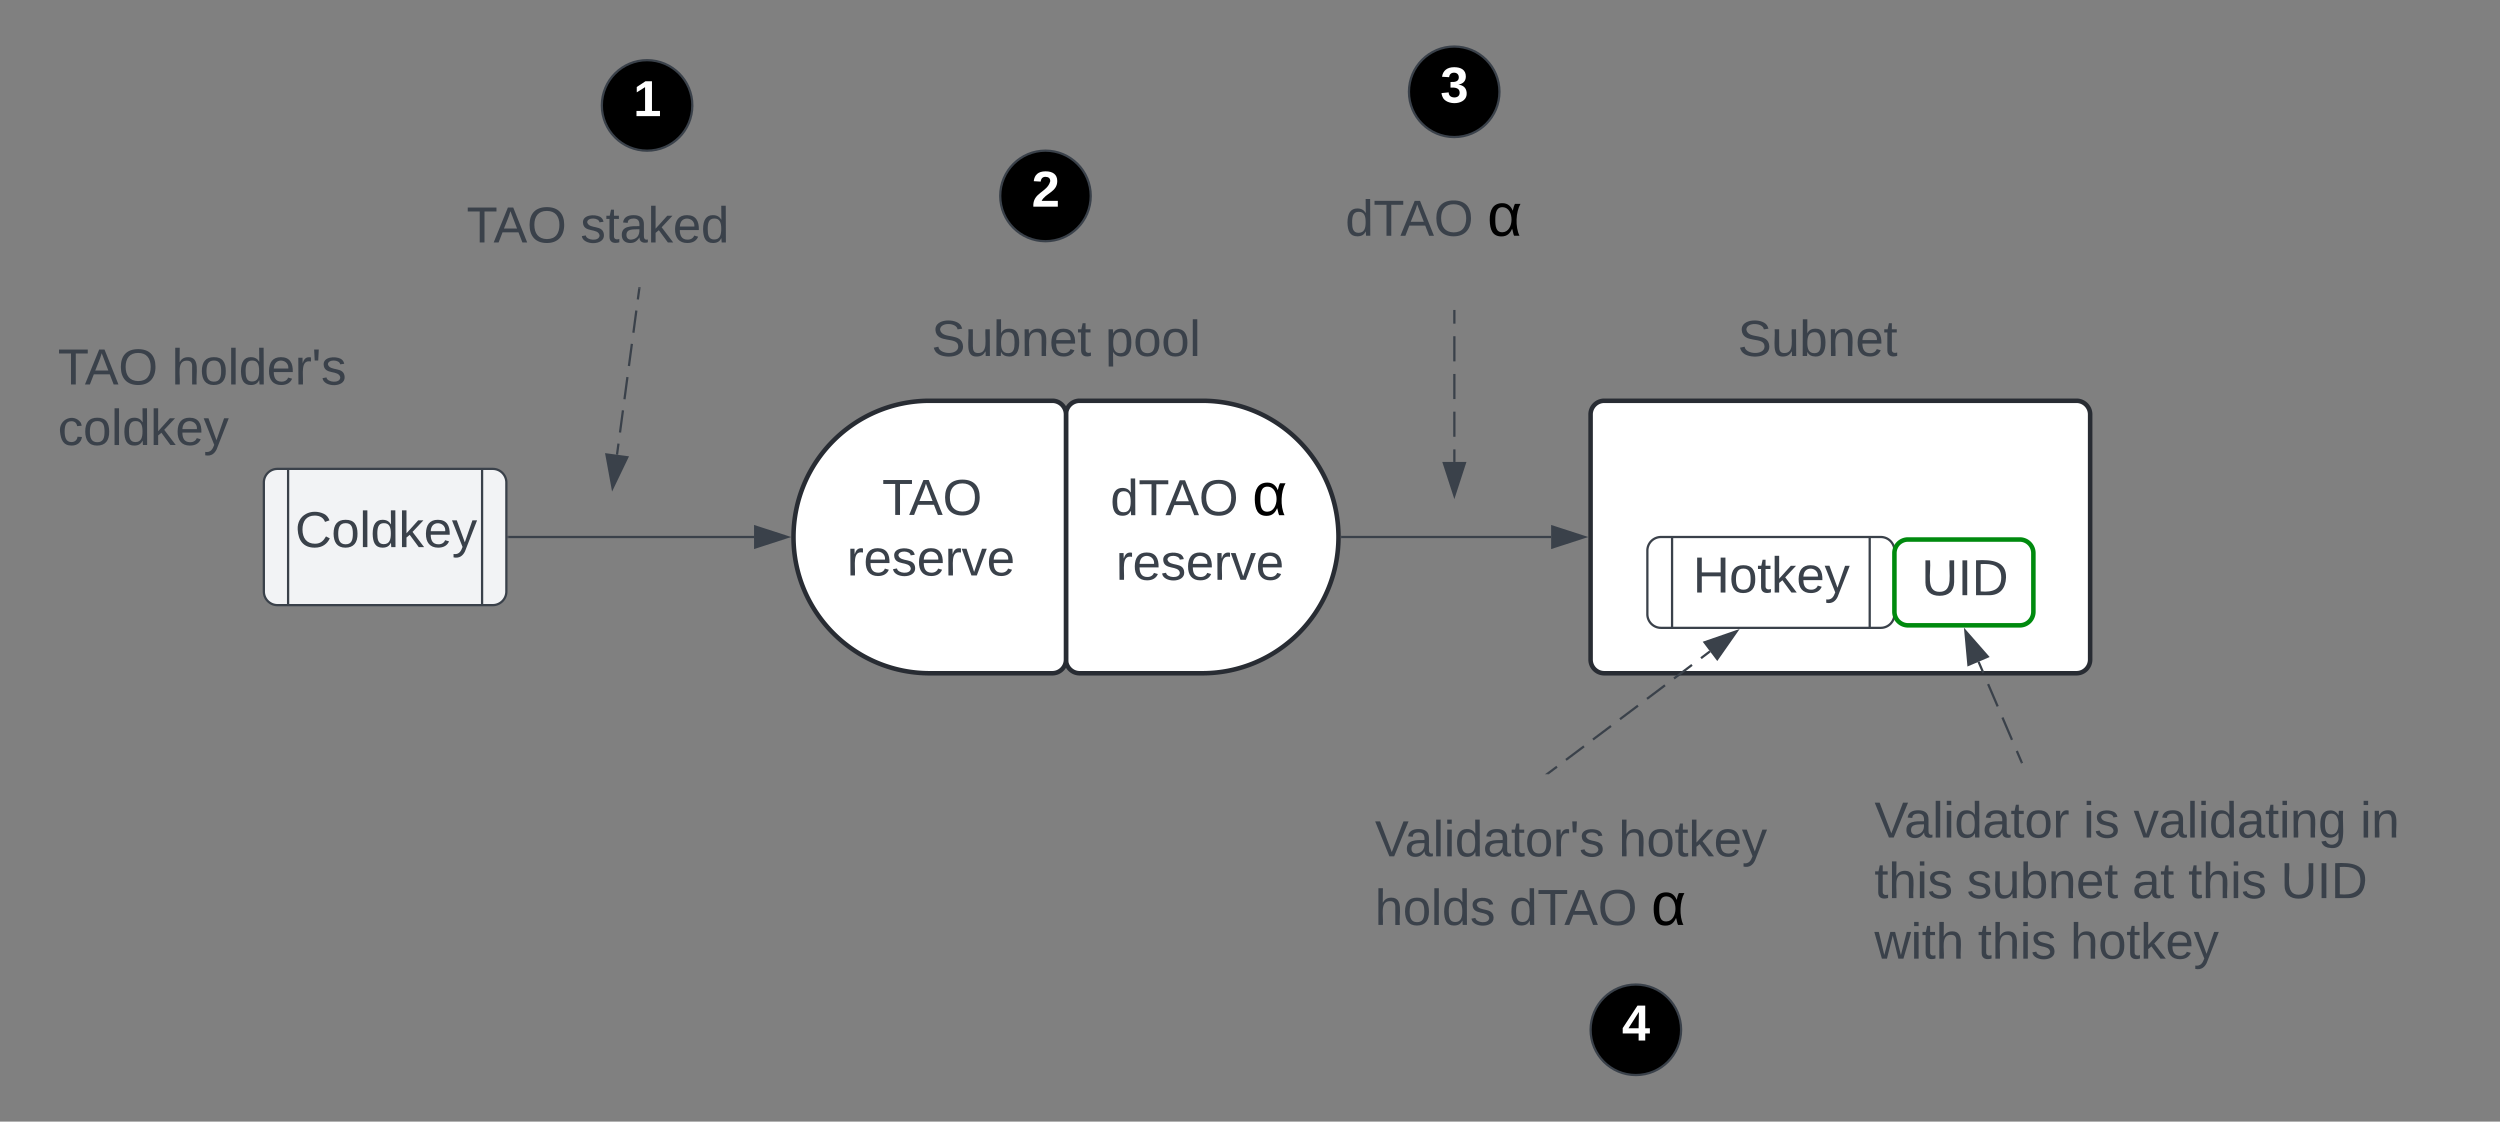 <svg xmlns="http://www.w3.org/2000/svg" xmlns:xlink="http://www.w3.org/1999/xlink" xmlns:lucid="lucid" width="1101" height="493.95"><rect width="100%" height="100%" fill="#808080" stroke="none"/><g transform="translate(-79.5 36.5)" lucid:page-tab-id="0_0"><path d="M548.96 146a6 6 0 0 1 6-6h54c33.14 0 60 26.86 60 60s-26.86 60-60 60h-54a6 6 0 0 1-6-6z" stroke="#282c33" stroke-width="2" fill="#fff"/><use xlink:href="#a" transform="matrix(1,0,0,1,553.959,145) translate(14.562 45.396)"/><use xlink:href="#b" transform="matrix(1,0,0,1,553.959,145) translate(77.031 45.396)"/><use xlink:href="#c" transform="matrix(1,0,0,1,553.959,145) translate(17.025 73.84)"/><path d="M548.96 146a6 6 0 0 0-6-6h-54c-33.14 0-60 26.86-60 60s26.86 60 60 60h54a6 6 0 0 0 6-6z" stroke="#282c33" stroke-width="2" fill="#fff"/><use xlink:href="#d" transform="matrix(1,0,0,1,433.959,145) translate(34.03 45.278)"/><use xlink:href="#c" transform="matrix(1,0,0,1,433.959,145) translate(18.53 71.944)"/><path d="M780 146a6 6 0 0 1 6-6h208a6 6 0 0 1 6 6v108a6 6 0 0 1-6 6H786a6 6 0 0 1-6-6z" stroke="#282c33" stroke-width="2" fill="#fff"/><path d="M428.96 91a6 6 0 0 1 6-6h228a6 6 0 0 1 6 6v48a6 6 0 0 1-6 6h-228a6 6 0 0 1-6-6z" stroke="#000" stroke-opacity="0" stroke-width="2" fill="#fff" fill-opacity="0"/><use xlink:href="#e" transform="matrix(1,0,0,1,433.959,90) translate(55.772 30.278)"/><use xlink:href="#f" transform="matrix(1,0,0,1,433.959,90) translate(132.315 30.278)"/><path d="M195.7 176a6 6 0 0 1 6-6h94.8a6 6 0 0 1 6 6v48a6 6 0 0 1-6 6h-94.8a6 6 0 0 1-6-6z" stroke="#3a414a" fill="#f2f3f5"/><path d="M206.38 170v60m85.43-60v60" stroke="#3a414a" fill="none"/><use xlink:href="#g" transform="matrix(1,0,0,1,214.048,175) translate(-4.562 29.444)"/><path d="M280 46a6 6 0 0 1 6-6h156.96a6 6 0 0 1 6 6v38a6 6 0 0 1-6 6H286a6 6 0 0 1-6-6z" stroke="#000" stroke-opacity="0" fill="#fff" fill-opacity="0"/><use xlink:href="#h" transform="matrix(1,0,0,1,285,45) translate(0 25.278)"/><use xlink:href="#i" transform="matrix(1,0,0,1,285,45) translate(50.123 25.278)"/><path d="M680 310.42a6 6 0 0 1 6-6h188a6 6 0 0 1 6 6v83.33a6 6 0 0 1-6 6H686a6 6 0 0 1-6-6z" stroke="#000" stroke-opacity="0" fill="#fff" fill-opacity="0"/><use xlink:href="#j" transform="matrix(1,0,0,1,685,309.417) translate(0 31.215)"/><use xlink:href="#k" transform="matrix(1,0,0,1,685,309.417) translate(107.284 31.215)"/><use xlink:href="#l" transform="matrix(1,0,0,1,685,309.417) translate(0 61.438)"/><use xlink:href="#m" transform="matrix(1,0,0,1,685,309.417) translate(59.198 61.438)"/><use xlink:href="#n" transform="matrix(1,0,0,1,685,309.417) translate(121.667 61.438)"/><path d="M303.5 200h108.07" stroke="#3a414a" fill="none"/><path d="M303.5 200.47h-.5v-.94h.5z" stroke="#3a414a" stroke-width=".05" fill="#3a414a"/><path d="M426.34 200l-14.26 4.63v-9.26z" stroke="#3a414a" fill="#3a414a"/><path d="M100 112.67a6 6 0 0 1 6-6h130.5a6 6 0 0 1 6 6V164a6 6 0 0 1-6 6H106a6 6 0 0 1-6-6z" stroke="#000" stroke-opacity="0" fill="#fff" fill-opacity="0"/><use xlink:href="#h" transform="matrix(1,0,0,1,105,111.667) translate(0 21.153)"/><use xlink:href="#o" transform="matrix(1,0,0,1,105,111.667) translate(50.123 21.153)"/><use xlink:href="#p" transform="matrix(1,0,0,1,105,111.667) translate(0 47.819)"/><path d="M805 206a6 6 0 0 1 6-6h96.8a6 6 0 0 1 6 6v28a6 6 0 0 1-6 6H811a6 6 0 0 1-6-6z" stroke="#3a414a" fill="#fff"/><path d="M815.88 200v40m87.04-40v40" stroke="#3a414a" fill="none"/><use xlink:href="#q" transform="matrix(1,0,0,1,823.6,205) translate(1.463 19.444)"/><path d="M913.8 207.1a6 6 0 0 1 6-6H969a6 6 0 0 1 6 6v25.8a6 6 0 0 1-6 6h-49.2a6 6 0 0 1-6-6z" stroke="#008a0e" stroke-width="2" fill="#fff" fill-opacity="0"/><use xlink:href="#r" transform="matrix(1,0,0,1,918.8,206.111) translate(6.926 19.528)"/><path d="M832.58 250.36l-3.96 3m-3.97 2.97l-7.92 5.98m-3.97 3l-7.92 5.96m-3.97 3l-7.93 5.96m-3.96 3l-7.93 5.96m-3.96 3l-7.94 5.96m-3.96 3l-3.97 2.98" stroke="#3a414a" fill="none"/><path d="M844.37 241.47l-8.6 12.3-5.58-7.4z" stroke="#3a414a" fill="#3a414a"/><path d="M761.48 304.42h-1.44l.92-.7z" stroke="#3a414a" stroke-width=".05" fill="#3a414a"/><path d="M950.86 254.95l2.1 4.9m2.1 4.92l4.22 9.83m2.1 4.9l4.2 9.83m2.12 4.9l2.1 4.92" stroke="#3a414a" fill="none"/><path d="M945.04 241.38l9.88 11.28-8.52 3.65z" stroke="#3a414a" fill="#3a414a"/><path d="M969.8 299.14l.2.47M670.46 200h92.16" stroke="#3a414a" fill="none"/><path d="M670.47 200.47h-.53l.02-.47-.02-.47h.53z" stroke="#3a414a" stroke-width=".05" fill="#3a414a"/><path d="M777.38 200l-14.26 4.63v-9.26z" stroke="#3a414a" fill="#3a414a"/><path d="M361.06 90.5l-.66 4.88m-.65 4.88l-1.3 9.77m-.67 4.9l-1.3 9.76m-.66 4.87l-1.3 9.77m-.67 4.88l-1.3 9.77m-.67 4.88l-.65 4.88" stroke="#3a414a" fill="none"/><path d="M361.53 90.57l-.94-.13.05-.44h.96z" stroke="#3a414a" stroke-width=".05" fill="#3a414a"/><path d="M349.27 178.4l-2.7-14.76 9.2 1.23z" stroke="#3a414a" fill="#3a414a"/><path d="M900 313.08a6 6 0 0 1 6-6h248a6 6 0 0 1 6 6v78a6 6 0 0 1-6 6H906a6 6 0 0 1-6-6z" stroke="#000" stroke-opacity="0" fill="#fff" fill-opacity="0"/><use xlink:href="#s" transform="matrix(1,0,0,1,905,312.083) translate(0 20.278)"/><use xlink:href="#t" transform="matrix(1,0,0,1,905,312.083) translate(91.975 20.278)"/><use xlink:href="#u" transform="matrix(1,0,0,1,905,312.083) translate(114.136 20.278)"/><use xlink:href="#v" transform="matrix(1,0,0,1,905,312.083) translate(213.951 20.278)"/><use xlink:href="#w" transform="matrix(1,0,0,1,905,312.083) translate(0 46.944)"/><use xlink:href="#x" transform="matrix(1,0,0,1,905,312.083) translate(40.679 46.944)"/><use xlink:href="#y" transform="matrix(1,0,0,1,905,312.083) translate(113.519 46.944)"/><use xlink:href="#w" transform="matrix(1,0,0,1,905,312.083) translate(138.21 46.944)"/><use xlink:href="#z" transform="matrix(1,0,0,1,905,312.083) translate(178.889 46.944)"/><use xlink:href="#A" transform="matrix(1,0,0,1,905,312.083) translate(0 73.611)"/><use xlink:href="#w" transform="matrix(1,0,0,1,905,312.083) translate(45.556 73.611)"/><use xlink:href="#B" transform="matrix(1,0,0,1,905,312.083) translate(86.235 73.611)"/><path d="M667 47a6 6 0 0 1 6-6h75.88a6 6 0 0 1 6 6v30a6 6 0 0 1-6 6H673a6 6 0 0 1-6-6z" fill="#fff" fill-opacity="0"/><g><use xlink:href="#a" transform="matrix(1,0,0,1,672,46) translate(0 21.333)"/><use xlink:href="#C" transform="matrix(1,0,0,1,672,46) translate(62.469 21.333)"/></g><path d="M720 100.5v5.54m0 5.53v11.08m0 5.54v11.06m0 5.54v11.07m0 5.54v5.55M720 100.5v-.5" stroke="#3a414a" fill="none"/><path d="M720 181.72l-4.63-14.27h9.26z" stroke="#3a414a" fill="#3a414a"/><path d="M384.4 9.93c0 11-8.9 19.93-19.92 19.93-11 0-19.93-8.92-19.93-19.93 0-11 8.92-19.93 19.93-19.93 11 0 19.93 8.92 19.93 19.93z" stroke="#3a414a"/><g><use xlink:href="#D" transform="matrix(1,0,0,1,349.548,-5) translate(8.832 19.653)"/></g><path d="M739.86 3.93c0 11-8.92 19.93-19.93 19.93-11 0-19.93-8.92-19.93-19.93 0-11 8.92-19.93 19.93-19.93 11 0 19.93 8.92 19.93 19.93z" stroke="#3a414a"/><g><use xlink:href="#E" transform="matrix(1,0,0,1,705,-11) translate(8.832 19.653)"/></g><path d="M819.86 417c0 11.02-8.92 19.95-19.93 19.95-11 0-19.93-8.93-19.93-19.94 0-11 8.92-19.92 19.93-19.92 11 0 19.93 8.93 19.93 19.94z" stroke="#3a414a"/><g><use xlink:href="#F" transform="matrix(1,0,0,1,785,402.083) translate(8.832 19.653)"/></g><path d="M559.86 49.8c0 11-8.92 19.93-19.93 19.93-11 0-19.93-8.93-19.93-19.94 0-11 8.92-19.94 19.93-19.94 11 0 19.93 8.93 19.93 19.94z" stroke="#3a414a"/><g><use xlink:href="#G" transform="matrix(1,0,0,1,525,34.864) translate(8.832 19.653)"/></g><path d="M760 91a6 6 0 0 1 6-6h228a6 6 0 0 1 6 6v48a6 6 0 0 1-6 6H766a6 6 0 0 1-6-6z" stroke="#000" stroke-opacity="0" stroke-width="2" fill="#fff" fill-opacity="0"/><g><use xlink:href="#H" transform="matrix(1,0,0,1,765,90) translate(79.815 30.278)"/></g><defs><path fill="#3a414a" d="M85-194c31 0 48 13 60 33l-1-100h32l1 261h-30c-2-10 0-23-3-31C134-8 116 4 85 4 32 4 16-35 15-94c0-66 23-100 70-100zm9 24c-40 0-46 34-46 75 0 40 6 74 45 74 42 0 51-32 51-76 0-42-9-74-50-73" id="I"/><path fill="#3a414a" d="M127-220V0H93v-220H8v-28h204v28h-85" id="J"/><path fill="#3a414a" d="M205 0l-28-72H64L36 0H1l101-248h38L239 0h-34zm-38-99l-47-123c-12 45-31 82-46 123h93" id="K"/><path fill="#3a414a" d="M140-251c81 0 123 46 123 126C263-46 219 4 140 4 59 4 17-45 17-125s42-126 123-126zm0 227c63 0 89-41 89-101s-29-99-89-99c-61 0-89 39-89 99S79-25 140-24" id="L"/><g id="a"><use transform="matrix(0.062,0,0,0.062,0,0)" xlink:href="#I"/><use transform="matrix(0.062,0,0,0.062,12.346,0)" xlink:href="#J"/><use transform="matrix(0.062,0,0,0.062,24.198,0)" xlink:href="#K"/><use transform="matrix(0.062,0,0,0.062,39.012,0)" xlink:href="#L"/></g><path d="M160 0c-6-11-7-31-12-42-11 26-28 46-63 46-53 0-69-39-70-98-1-60 21-100 75-100 34 0 52 20 62 45 3-14 7-29 13-41h33c-28 48-32 137-6 190h-32zM94-170c-40-2-46 34-46 75 0 39 4 76 44 74 69-3 71-145 2-149" id="M"/><use transform="matrix(0.074,0,0,0.074,0,0)" xlink:href="#M" id="b"/><path fill="#3a414a" d="M114-163C36-179 61-72 57 0H25l-1-190h30c1 12-1 29 2 39 6-27 23-49 58-41v29" id="N"/><path fill="#3a414a" d="M100-194c63 0 86 42 84 106H49c0 40 14 67 53 68 26 1 43-12 49-29l28 8c-11 28-37 45-77 45C44 4 14-33 15-96c1-61 26-98 85-98zm52 81c6-60-76-77-97-28-3 7-6 17-6 28h103" id="O"/><path fill="#3a414a" d="M135-143c-3-34-86-38-87 0 15 53 115 12 119 90S17 21 10-45l28-5c4 36 97 45 98 0-10-56-113-15-118-90-4-57 82-63 122-42 12 7 21 19 24 35" id="P"/><path fill="#3a414a" d="M108 0H70L1-190h34L89-25l56-165h34" id="Q"/><g id="c"><use transform="matrix(0.062,0,0,0.062,0,0)" xlink:href="#N"/><use transform="matrix(0.062,0,0,0.062,7.346,0)" xlink:href="#O"/><use transform="matrix(0.062,0,0,0.062,19.691,0)" xlink:href="#P"/><use transform="matrix(0.062,0,0,0.062,30.802,0)" xlink:href="#O"/><use transform="matrix(0.062,0,0,0.062,43.148,0)" xlink:href="#N"/><use transform="matrix(0.062,0,0,0.062,50.494,0)" xlink:href="#Q"/><use transform="matrix(0.062,0,0,0.062,61.605,0)" xlink:href="#O"/></g><g id="d"><use transform="matrix(0.062,0,0,0.062,0,0)" xlink:href="#J"/><use transform="matrix(0.062,0,0,0.062,11.852,0)" xlink:href="#K"/><use transform="matrix(0.062,0,0,0.062,26.667,0)" xlink:href="#L"/></g><path fill="#3a414a" d="M185-189c-5-48-123-54-124 2 14 75 158 14 163 119 3 78-121 87-175 55-17-10-28-26-33-46l33-7c5 56 141 63 141-1 0-78-155-14-162-118-5-82 145-84 179-34 5 7 8 16 11 25" id="R"/><path fill="#3a414a" d="M84 4C-5 8 30-112 23-190h32v120c0 31 7 50 39 49 72-2 45-101 50-169h31l1 190h-30c-1-10 1-25-2-33-11 22-28 36-60 37" id="S"/><path fill="#3a414a" d="M115-194c53 0 69 39 70 98 0 66-23 100-70 100C84 3 66-7 56-30L54 0H23l1-261h32v101c10-23 28-34 59-34zm-8 174c40 0 45-34 45-75 0-40-5-75-45-74-42 0-51 32-51 76 0 43 10 73 51 73" id="T"/><path fill="#3a414a" d="M117-194c89-4 53 116 60 194h-32v-121c0-31-8-49-39-48C34-167 62-67 57 0H25l-1-190h30c1 10-1 24 2 32 11-22 29-35 61-36" id="U"/><path fill="#3a414a" d="M59-47c-2 24 18 29 38 22v24C64 9 27 4 27-40v-127H5v-23h24l9-43h21v43h35v23H59v120" id="V"/><g id="e"><use transform="matrix(0.062,0,0,0.062,0,0)" xlink:href="#R"/><use transform="matrix(0.062,0,0,0.062,14.815,0)" xlink:href="#S"/><use transform="matrix(0.062,0,0,0.062,27.16,0)" xlink:href="#T"/><use transform="matrix(0.062,0,0,0.062,39.506,0)" xlink:href="#U"/><use transform="matrix(0.062,0,0,0.062,51.852,0)" xlink:href="#O"/><use transform="matrix(0.062,0,0,0.062,64.198,0)" xlink:href="#V"/></g><path fill="#3a414a" d="M115-194c55 1 70 41 70 98S169 2 115 4C84 4 66-9 55-30l1 105H24l-1-265h31l2 30c10-21 28-34 59-34zm-8 174c40 0 45-34 45-75s-6-73-45-74c-42 0-51 32-51 76 0 43 10 73 51 73" id="W"/><path fill="#3a414a" d="M100-194c62-1 85 37 85 99 1 63-27 99-86 99S16-35 15-95c0-66 28-99 85-99zM99-20c44 1 53-31 53-75 0-43-8-75-51-75s-53 32-53 75 10 74 51 75" id="X"/><path fill="#3a414a" d="M24 0v-261h32V0H24" id="Y"/><g id="f"><use transform="matrix(0.062,0,0,0.062,0,0)" xlink:href="#W"/><use transform="matrix(0.062,0,0,0.062,12.346,0)" xlink:href="#X"/><use transform="matrix(0.062,0,0,0.062,24.691,0)" xlink:href="#X"/><use transform="matrix(0.062,0,0,0.062,37.037,0)" xlink:href="#Y"/></g><path fill="#3a414a" d="M212-179c-10-28-35-45-73-45-59 0-87 40-87 99 0 60 29 101 89 101 43 0 62-24 78-52l27 14C228-24 195 4 139 4 59 4 22-46 18-125c-6-104 99-153 187-111 19 9 31 26 39 46" id="Z"/><path fill="#3a414a" d="M143 0L79-87 56-68V0H24v-261h32v163l83-92h37l-77 82L181 0h-38" id="aa"/><path fill="#3a414a" d="M179-190L93 31C79 59 56 82 12 73V49c39 6 53-20 64-50L1-190h34L92-34l54-156h33" id="ab"/><g id="g"><use transform="matrix(0.062,0,0,0.062,0,0)" xlink:href="#Z"/><use transform="matrix(0.062,0,0,0.062,15.988,0)" xlink:href="#X"/><use transform="matrix(0.062,0,0,0.062,28.333,0)" xlink:href="#Y"/><use transform="matrix(0.062,0,0,0.062,33.21,0)" xlink:href="#I"/><use transform="matrix(0.062,0,0,0.062,45.556,0)" xlink:href="#aa"/><use transform="matrix(0.062,0,0,0.062,56.667,0)" xlink:href="#O"/><use transform="matrix(0.062,0,0,0.062,69.012,0)" xlink:href="#ab"/></g><g id="h"><use transform="matrix(0.062,0,0,0.062,0,0)" xlink:href="#J"/><use transform="matrix(0.062,0,0,0.062,11.852,0)" xlink:href="#K"/><use transform="matrix(0.062,0,0,0.062,26.667,0)" xlink:href="#L"/></g><path fill="#3a414a" d="M141-36C126-15 110 5 73 4 37 3 15-17 15-53c-1-64 63-63 125-63 3-35-9-54-41-54-24 1-41 7-42 31l-33-3c5-37 33-52 76-52 45 0 72 20 72 64v82c-1 20 7 32 28 27v20c-31 9-61-2-59-35zM48-53c0 20 12 33 32 33 41-3 63-29 60-74-43 2-92-5-92 41" id="ac"/><g id="i"><use transform="matrix(0.062,0,0,0.062,0,0)" xlink:href="#P"/><use transform="matrix(0.062,0,0,0.062,11.111,0)" xlink:href="#V"/><use transform="matrix(0.062,0,0,0.062,17.284,0)" xlink:href="#ac"/><use transform="matrix(0.062,0,0,0.062,29.63,0)" xlink:href="#aa"/><use transform="matrix(0.062,0,0,0.062,40.741,0)" xlink:href="#O"/><use transform="matrix(0.062,0,0,0.062,53.086,0)" xlink:href="#I"/></g><path fill="#3a414a" d="M137 0h-34L2-248h35l83 218 83-218h36" id="ad"/><path fill="#3a414a" d="M24-231v-30h32v30H24zM24 0v-190h32V0H24" id="ae"/><path fill="#3a414a" d="M47-170H22l-4-78h33" id="af"/><g id="j"><use transform="matrix(0.062,0,0,0.062,0,0)" xlink:href="#ad"/><use transform="matrix(0.062,0,0,0.062,13.148,0)" xlink:href="#ac"/><use transform="matrix(0.062,0,0,0.062,25.494,0)" xlink:href="#Y"/><use transform="matrix(0.062,0,0,0.062,30.37,0)" xlink:href="#ae"/><use transform="matrix(0.062,0,0,0.062,35.247,0)" xlink:href="#I"/><use transform="matrix(0.062,0,0,0.062,47.593,0)" xlink:href="#ac"/><use transform="matrix(0.062,0,0,0.062,59.938,0)" xlink:href="#V"/><use transform="matrix(0.062,0,0,0.062,66.111,0)" xlink:href="#X"/><use transform="matrix(0.062,0,0,0.062,78.457,0)" xlink:href="#N"/><use transform="matrix(0.062,0,0,0.062,85.802,0)" xlink:href="#af"/><use transform="matrix(0.062,0,0,0.062,90,0)" xlink:href="#P"/></g><path fill="#3a414a" d="M106-169C34-169 62-67 57 0H25v-261h32l-1 103c12-21 28-36 61-36 89 0 53 116 60 194h-32v-121c2-32-8-49-39-48" id="ag"/><g id="k"><use transform="matrix(0.062,0,0,0.062,0,0)" xlink:href="#ag"/><use transform="matrix(0.062,0,0,0.062,12.346,0)" xlink:href="#X"/><use transform="matrix(0.062,0,0,0.062,24.691,0)" xlink:href="#V"/><use transform="matrix(0.062,0,0,0.062,30.864,0)" xlink:href="#aa"/><use transform="matrix(0.062,0,0,0.062,41.975,0)" xlink:href="#O"/><use transform="matrix(0.062,0,0,0.062,54.321,0)" xlink:href="#ab"/></g><g id="l"><use transform="matrix(0.062,0,0,0.062,0,0)" xlink:href="#ag"/><use transform="matrix(0.062,0,0,0.062,12.346,0)" xlink:href="#X"/><use transform="matrix(0.062,0,0,0.062,24.691,0)" xlink:href="#Y"/><use transform="matrix(0.062,0,0,0.062,29.568,0)" xlink:href="#I"/><use transform="matrix(0.062,0,0,0.062,41.914,0)" xlink:href="#P"/></g><g id="m"><use transform="matrix(0.062,0,0,0.062,0,0)" xlink:href="#I"/><use transform="matrix(0.062,0,0,0.062,12.346,0)" xlink:href="#J"/><use transform="matrix(0.062,0,0,0.062,24.198,0)" xlink:href="#K"/><use transform="matrix(0.062,0,0,0.062,39.012,0)" xlink:href="#L"/></g><use transform="matrix(0.074,0,0,0.074,0,0)" xlink:href="#M" id="n"/><g id="o"><use transform="matrix(0.062,0,0,0.062,0,0)" xlink:href="#ag"/><use transform="matrix(0.062,0,0,0.062,12.346,0)" xlink:href="#X"/><use transform="matrix(0.062,0,0,0.062,24.691,0)" xlink:href="#Y"/><use transform="matrix(0.062,0,0,0.062,29.568,0)" xlink:href="#I"/><use transform="matrix(0.062,0,0,0.062,41.914,0)" xlink:href="#O"/><use transform="matrix(0.062,0,0,0.062,54.259,0)" xlink:href="#N"/><use transform="matrix(0.062,0,0,0.062,61.605,0)" xlink:href="#af"/><use transform="matrix(0.062,0,0,0.062,65.802,0)" xlink:href="#P"/></g><path fill="#3a414a" d="M96-169c-40 0-48 33-48 73s9 75 48 75c24 0 41-14 43-38l32 2c-6 37-31 61-74 61-59 0-76-41-82-99-10-93 101-131 147-64 4 7 5 14 7 22l-32 3c-4-21-16-35-41-35" id="ah"/><g id="p"><use transform="matrix(0.062,0,0,0.062,0,0)" xlink:href="#ah"/><use transform="matrix(0.062,0,0,0.062,11.111,0)" xlink:href="#X"/><use transform="matrix(0.062,0,0,0.062,23.457,0)" xlink:href="#Y"/><use transform="matrix(0.062,0,0,0.062,28.333,0)" xlink:href="#I"/><use transform="matrix(0.062,0,0,0.062,40.679,0)" xlink:href="#aa"/><use transform="matrix(0.062,0,0,0.062,51.79,0)" xlink:href="#O"/><use transform="matrix(0.062,0,0,0.062,64.136,0)" xlink:href="#ab"/></g><path fill="#3a414a" d="M197 0v-115H63V0H30v-248h33v105h134v-105h34V0h-34" id="ai"/><g id="q"><use transform="matrix(0.062,0,0,0.062,0,0)" xlink:href="#ai"/><use transform="matrix(0.062,0,0,0.062,15.988,0)" xlink:href="#X"/><use transform="matrix(0.062,0,0,0.062,28.333,0)" xlink:href="#V"/><use transform="matrix(0.062,0,0,0.062,34.506,0)" xlink:href="#aa"/><use transform="matrix(0.062,0,0,0.062,45.617,0)" xlink:href="#O"/><use transform="matrix(0.062,0,0,0.062,57.963,0)" xlink:href="#ab"/></g><path fill="#3a414a" d="M232-93c-1 65-40 97-104 97C67 4 28-28 28-90v-158h33c8 89-33 224 67 224 102 0 64-133 71-224h33v155" id="aj"/><path fill="#3a414a" d="M33 0v-248h34V0H33" id="ak"/><path fill="#3a414a" d="M30-248c118-7 216 8 213 122C240-48 200 0 122 0H30v-248zM63-27c89 8 146-16 146-99s-60-101-146-95v194" id="al"/><g id="r"><use transform="matrix(0.062,0,0,0.062,0,0)" xlink:href="#aj"/><use transform="matrix(0.062,0,0,0.062,15.988,0)" xlink:href="#ak"/><use transform="matrix(0.062,0,0,0.062,22.16,0)" xlink:href="#al"/></g><g id="s"><use transform="matrix(0.062,0,0,0.062,0,0)" xlink:href="#ad"/><use transform="matrix(0.062,0,0,0.062,13.148,0)" xlink:href="#ac"/><use transform="matrix(0.062,0,0,0.062,25.494,0)" xlink:href="#Y"/><use transform="matrix(0.062,0,0,0.062,30.37,0)" xlink:href="#ae"/><use transform="matrix(0.062,0,0,0.062,35.247,0)" xlink:href="#I"/><use transform="matrix(0.062,0,0,0.062,47.593,0)" xlink:href="#ac"/><use transform="matrix(0.062,0,0,0.062,59.938,0)" xlink:href="#V"/><use transform="matrix(0.062,0,0,0.062,66.111,0)" xlink:href="#X"/><use transform="matrix(0.062,0,0,0.062,78.457,0)" xlink:href="#N"/></g><g id="t"><use transform="matrix(0.062,0,0,0.062,0,0)" xlink:href="#ae"/><use transform="matrix(0.062,0,0,0.062,4.877,0)" xlink:href="#P"/></g><path fill="#3a414a" d="M177-190C167-65 218 103 67 71c-23-6-38-20-44-43l32-5c15 47 100 32 89-28v-30C133-14 115 1 83 1 29 1 15-40 15-95c0-56 16-97 71-98 29-1 48 16 59 35 1-10 0-23 2-32h30zM94-22c36 0 50-32 50-73 0-42-14-75-50-75-39 0-46 34-46 75s6 73 46 73" id="am"/><g id="u"><use transform="matrix(0.062,0,0,0.062,0,0)" xlink:href="#Q"/><use transform="matrix(0.062,0,0,0.062,11.111,0)" xlink:href="#ac"/><use transform="matrix(0.062,0,0,0.062,23.457,0)" xlink:href="#Y"/><use transform="matrix(0.062,0,0,0.062,28.333,0)" xlink:href="#ae"/><use transform="matrix(0.062,0,0,0.062,33.21,0)" xlink:href="#I"/><use transform="matrix(0.062,0,0,0.062,45.556,0)" xlink:href="#ac"/><use transform="matrix(0.062,0,0,0.062,57.901,0)" xlink:href="#V"/><use transform="matrix(0.062,0,0,0.062,64.074,0)" xlink:href="#ae"/><use transform="matrix(0.062,0,0,0.062,68.951,0)" xlink:href="#U"/><use transform="matrix(0.062,0,0,0.062,81.296,0)" xlink:href="#am"/></g><g id="v"><use transform="matrix(0.062,0,0,0.062,0,0)" xlink:href="#ae"/><use transform="matrix(0.062,0,0,0.062,4.877,0)" xlink:href="#U"/></g><g id="w"><use transform="matrix(0.062,0,0,0.062,0,0)" xlink:href="#V"/><use transform="matrix(0.062,0,0,0.062,6.173,0)" xlink:href="#ag"/><use transform="matrix(0.062,0,0,0.062,18.519,0)" xlink:href="#ae"/><use transform="matrix(0.062,0,0,0.062,23.395,0)" xlink:href="#P"/></g><g id="x"><use transform="matrix(0.062,0,0,0.062,0,0)" xlink:href="#P"/><use transform="matrix(0.062,0,0,0.062,11.111,0)" xlink:href="#S"/><use transform="matrix(0.062,0,0,0.062,23.457,0)" xlink:href="#T"/><use transform="matrix(0.062,0,0,0.062,35.802,0)" xlink:href="#U"/><use transform="matrix(0.062,0,0,0.062,48.148,0)" xlink:href="#O"/><use transform="matrix(0.062,0,0,0.062,60.494,0)" xlink:href="#V"/></g><g id="y"><use transform="matrix(0.062,0,0,0.062,0,0)" xlink:href="#ac"/><use transform="matrix(0.062,0,0,0.062,12.346,0)" xlink:href="#V"/></g><g id="z"><use transform="matrix(0.062,0,0,0.062,0,0)" xlink:href="#aj"/><use transform="matrix(0.062,0,0,0.062,15.988,0)" xlink:href="#ak"/><use transform="matrix(0.062,0,0,0.062,22.16,0)" xlink:href="#al"/></g><path fill="#3a414a" d="M206 0h-36l-40-164L89 0H53L-1-190h32L70-26l43-164h34l41 164 42-164h31" id="an"/><g id="A"><use transform="matrix(0.062,0,0,0.062,0,0)" xlink:href="#an"/><use transform="matrix(0.062,0,0,0.062,15.988,0)" xlink:href="#ae"/><use transform="matrix(0.062,0,0,0.062,20.864,0)" xlink:href="#V"/><use transform="matrix(0.062,0,0,0.062,27.037,0)" xlink:href="#ag"/></g><g id="B"><use transform="matrix(0.062,0,0,0.062,0,0)" xlink:href="#ag"/><use transform="matrix(0.062,0,0,0.062,12.346,0)" xlink:href="#X"/><use transform="matrix(0.062,0,0,0.062,24.691,0)" xlink:href="#V"/><use transform="matrix(0.062,0,0,0.062,30.864,0)" xlink:href="#aa"/><use transform="matrix(0.062,0,0,0.062,41.975,0)" xlink:href="#O"/><use transform="matrix(0.062,0,0,0.062,54.321,0)" xlink:href="#ab"/></g><use transform="matrix(0.074,0,0,0.074,0,0)" xlink:href="#M" id="C"/><path fill="#fff" d="M23 0v-37h61v-169l-59 37v-38l62-41h46v211h57V0H23" id="ao"/><use transform="matrix(0.062,0,0,0.062,0,0)" xlink:href="#ao" id="D"/><path fill="#fff" d="M128-127c34 4 56 21 59 58 7 91-148 94-172 28-4-9-6-17-7-26l51-5c1 24 16 35 40 36 23 0 39-12 38-36-1-31-31-36-65-34v-40c32 2 59-3 59-33 0-20-13-33-34-33s-33 13-35 32l-50-3c6-44 37-68 86-68 50 0 83 20 83 66 0 35-22 52-53 58" id="ap"/><use transform="matrix(0.062,0,0,0.062,0,0)" xlink:href="#ap" id="E"/><path fill="#fff" d="M165-50V0h-47v-50H5v-38l105-160h55v161h33v37h-33zm-47-37l2-116L46-87h72" id="aq"/><use transform="matrix(0.062,0,0,0.062,0,0)" xlink:href="#aq" id="F"/><path fill="#fff" d="M182-182c0 78-84 86-111 141h115V0H12c-6-101 99-100 120-180 1-22-12-31-33-32-23 0-32 14-35 34l-49-3c5-45 32-70 84-70 51 0 83 22 83 69" id="ar"/><use transform="matrix(0.062,0,0,0.062,0,0)" xlink:href="#ar" id="G"/><g id="H"><use transform="matrix(0.062,0,0,0.062,0,0)" xlink:href="#R"/><use transform="matrix(0.062,0,0,0.062,14.815,0)" xlink:href="#S"/><use transform="matrix(0.062,0,0,0.062,27.16,0)" xlink:href="#T"/><use transform="matrix(0.062,0,0,0.062,39.506,0)" xlink:href="#U"/><use transform="matrix(0.062,0,0,0.062,51.852,0)" xlink:href="#O"/><use transform="matrix(0.062,0,0,0.062,64.198,0)" xlink:href="#V"/></g></defs></g></svg>